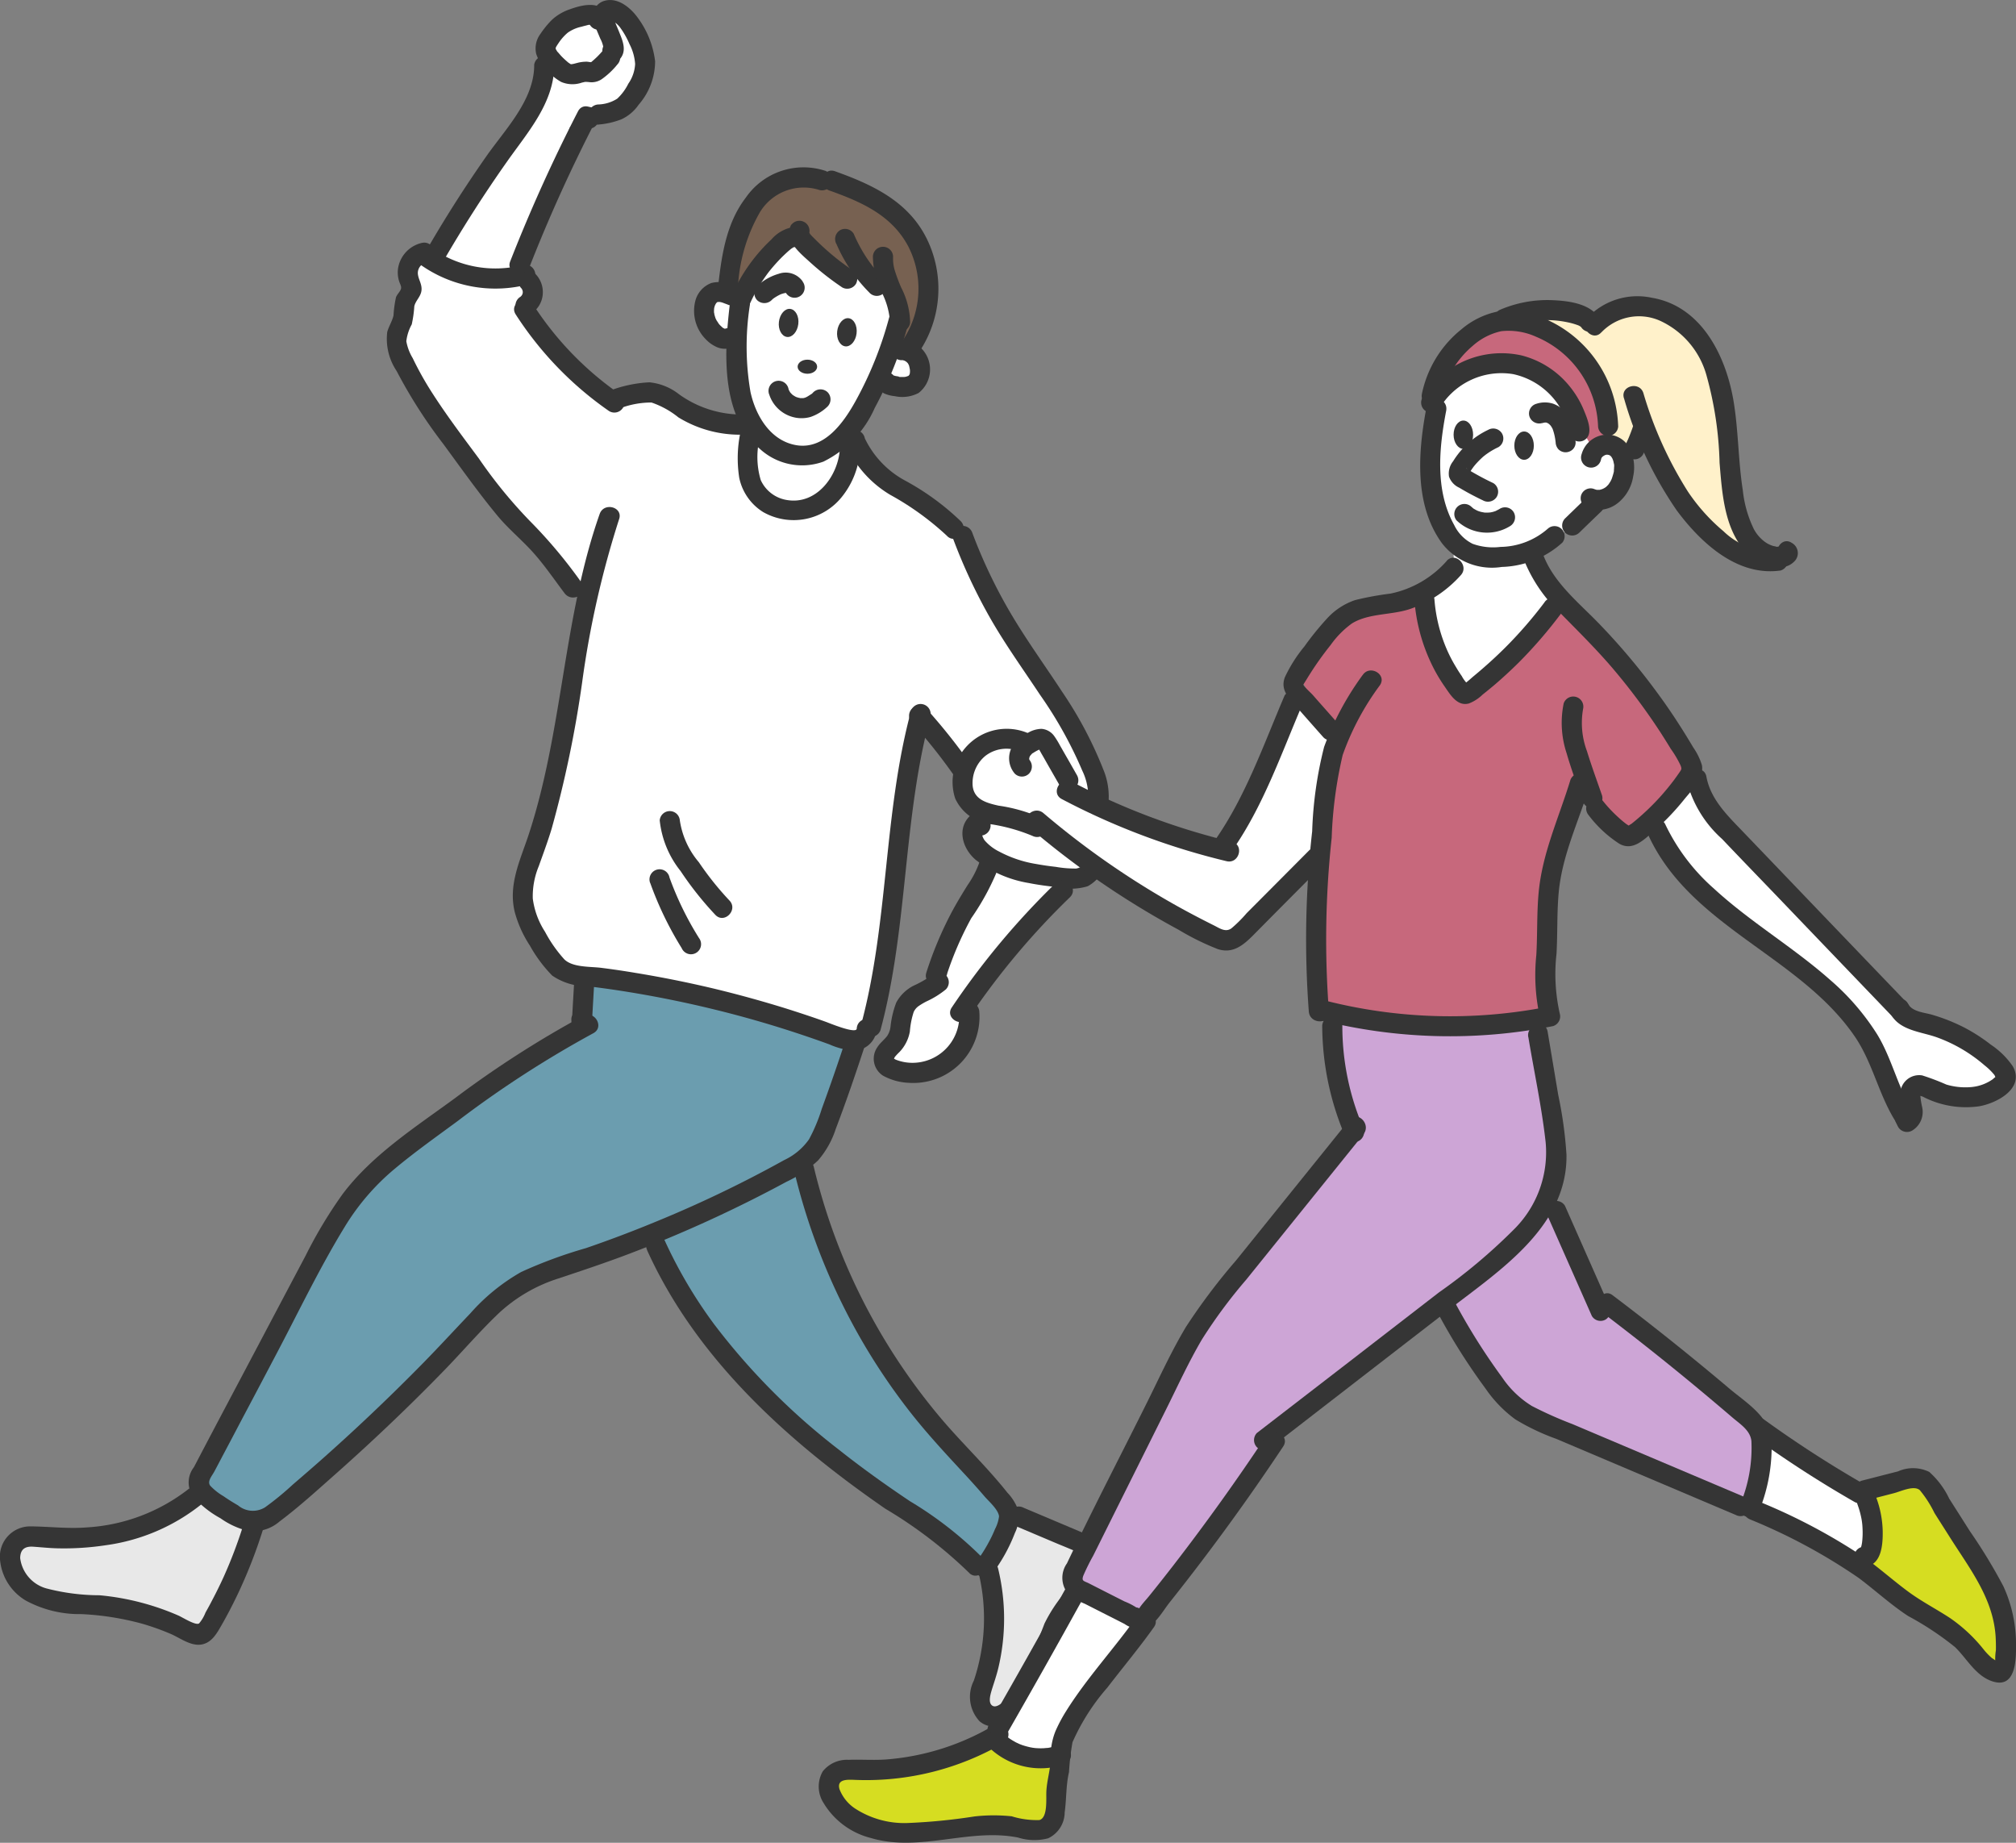 <svg xmlns="http://www.w3.org/2000/svg" xmlns:xlink="http://www.w3.org/1999/xlink" width="139.809" height="127.771" viewBox="0 0 139.809 127.771">
  <rect x="0" y="0" width="139.809" height="127.771" fill="#808080" stroke="none"/>
  <defs>
    <clipPath id="clip-path">
      <rect id="長方形_47126" data-name="長方形 47126" width="139.809" height="127.771" fill="none"/>
    </clipPath>
  </defs>
  <g id="グループ_70261" data-name="グループ 70261" transform="translate(-1011.191 -505.609)">
    <g id="グループ_69549" data-name="グループ 69549" transform="translate(1011.191 505.609)">
      <path id="パス_138891" data-name="パス 138891" d="M12.29,7.517,10.533,7.9l.27,1.009L12.1,10.479l.2,1.446.488,3.845.591,1.465.316,2.144.423,1.944,1.567,1,1.367.07,1.576-.9,1.307-1.66.544-2.595L23,13.859l.99-.019,1.19-.558-.256-2.274-.856-.474L23.831,8.27,22.539,6.61,20.7,6.27,18.619,5.164l-2.051-1.6-3.2,2.888Z" transform="translate(38.444 13.009)" fill="#fff"/>
      <path id="パス_138892" data-name="パス 138892" d="M10.911,10.137,11.4,5.943l2.088-2.469,2.083-.832,2.46.432,2.53,1.135,2.832,2.027.921,2.711v2.1l-1.293,3.329-.33-.474-.679-1.627-.065-1.939-2.12-.7h-.507L15.189,6.933,13.18,9.3l-1.711,1.4Z" transform="translate(39.823 9.64)" fill="#776151"/>
      <path id="パス_138893" data-name="パス 138893" d="M29.418,15.484l-4.729-1.5-2.241-.637-1.46.349L16.04,9.811,14.892,7.366l.251-1.558-.386-.684L11.4,5.31,6.722,3.827,6.257,5.12,6.5,6.347l-.525,1.6V9.658l.9,2.288,6.133,8.481,5.608,6.859-.4,4.738-1.548,8.965-2.1,5.482.084,3.492L17.082,52.5l1.441.809,8.486,1.716,6.505,2.041,2.906.8h1.795l.367-1.525,1.734-8.286L41.824,36.39,45.154,39.4l.809,1.59.088,2.19-.1,1.269,1.283,1.26,3.06,1.139,1.688-.13,1.846-.935V43.626l.26-2.637L52.751,36.4l-4.315-5.557L45.963,25.1l-1.074-2.511-4.855-3.032-2.418-2.278L36.049,20.12,34.189,21.3l-1.874.056L30.33,19.241l-.167-1.948Z" transform="translate(21.802 13.968)" fill="#fff"/>
      <path id="パス_138894" data-name="パス 138894" d="M17.38.362l-2.469.646-.772,2.32-.423,2.516L6.471,17.153l1.837,1.274,3.739.2,3.869-10.5L19.51,6.811l1.014-1.888L20.9,2.645,19.166.181Z" transform="translate(23.62 0.66)" fill="#fff"/>
      <path id="パス_138895" data-name="パス 138895" d="M20.639,12.98l-3,6.115-1.548,2.153-1.121.707-.586,2.283-1.2,2.092.809.651,2.1-.428,1.967-.851.772-2.437.688-1.7,6.143-8.258L22.113,13.2Z" transform="translate(48.125 47.376)" fill="#fff"/>
      <path id="パス_138896" data-name="パス 138896" d="M48.02,19.258l-4.631-2.041-5.282-1.66-7.817-.916L29.615,17.6,22.5,22.243,14.88,28.534l-2.53,3.818L6.789,42.712,2.934,49.673l3.543,2.385,1.553-.521,8.291-7.384,6.905-7.682,4.487-1.958,6.542-1.655,5.38,7.724,5.436,5.789,6.04,4.687,6.138,3.929,1.028-1.865.656-2.079-5.784-7.068-3.841-6.11-3.194-6.394-1.042-4.329,1.66-2.32Z" transform="translate(10.709 53.436)" fill="#6b9daf"/>
      <path id="パス_138897" data-name="パス 138897" d="M13.131,22.384,8.565,24.207l-4.72.618-2.581-.107L.139,26.3,1.474,28,4.78,29.359l3.785.479,3.092,1.023,1.655.642,1.218-1.586,1.786-3.878.358-2.246-1.441-.972-1.595-.437Z" transform="translate(0.508 81.7)" fill="#e8e8e8"/>
      <path id="パス_138898" data-name="パス 138898" d="M14.683,26.344l.67,3.194-.335,3.181-.335,2.725.418,1,1.665-.809,1.688-3.181L19.9,29.538l1.869-2.409.739-1.837-.967-.79-2.943-1.242-1.553-.656L15.6,24.563Z" transform="translate(53.593 82.508)" fill="#e8e8e8"/>
      <g id="グループ_68742" data-name="グループ 68742" transform="translate(0 0)">
        <g id="グループ_68741" data-name="グループ 68741" clip-path="url(#clip-path)">
          <path id="パス_138899" data-name="パス 138899" d="M11.067,5.071c-.372,3.2-.656,7.626,2.074,9.951a4.335,4.335,0,0,0,4.422.9A7.527,7.527,0,0,0,21.125,12.2a27.394,27.394,0,0,0,2.344-5.9.7.7,0,0,0-1.344-.372,25.655,25.655,0,0,1-2.306,5.752c-.823,1.493-2.162,3.432-4.138,3.1-1.795-.307-2.809-2.041-3.171-3.678a18.612,18.612,0,0,1-.046-6.031c.1-.888-1.293-.883-1.395,0" transform="translate(39.538 16.086)" fill="#353535"/>
          <path id="パス_138900" data-name="パス 138900" d="M11.913,3.613c-.539,1.065.577,1.953,1.283,2.595A19.5,19.5,0,0,0,15.442,7.97a.708.708,0,0,0,.958-.246.722.722,0,0,0-.251-.958c-.163-.107-.325-.219-.484-.335l-.246-.181-.126-.093c-.046-.037-.056-.046,0,0-.316-.246-.623-.5-.925-.767s-.572-.525-.846-.8c-.065-.065-.13-.13-.2-.2l-.088-.1c-.056-.056.056.1-.009-.009a.961.961,0,0,0-.07-.116c-.056-.074.06.149,0,0-.033-.084,0-.009,0,.042,0-.065,0-.065,0,0a.184.184,0,0,1-.033.121.7.7,0,0,0-1.2-.7" transform="translate(42.961 11.955)" fill="#353535"/>
          <path id="パス_138901" data-name="パス 138901" d="M12.539,4.46A10.785,10.785,0,0,0,14.8,7.808a.7.7,0,1,0,.986-.986c-.223-.228-.442-.465-.642-.711a1.563,1.563,0,0,1-.158-.191c.028.046.056.074.009.009l-.065-.088c-.1-.13-.191-.265-.284-.4a10.479,10.479,0,0,1-.907-1.683.7.7,0,0,0-.953-.251.715.715,0,0,0-.251.953" transform="translate(45.469 12.457)" fill="#353535"/>
          <path id="パス_138902" data-name="パス 138902" d="M13.019,4.389A5.761,5.761,0,0,0,13.577,6.7a5.24,5.24,0,0,1,.628,2.185.7.7,0,0,0,1.395,0,5.516,5.516,0,0,0-.618-2.413,11.094,11.094,0,0,1-.409-1.074,2.833,2.833,0,0,1-.158-1,.7.7,0,1,0-1.395,0" transform="translate(47.518 13.472)" fill="#353535"/>
          <path id="パス_138903" data-name="パス 138903" d="M15.359,3.384a2.568,2.568,0,0,0-1.59.87,11.506,11.506,0,0,0-1.1,1.181,12.042,12.042,0,0,0-1.7,2.813.714.714,0,0,0,.251.953.7.7,0,0,0,.953-.251A11.263,11.263,0,0,1,13.592,6.5a12.136,12.136,0,0,1,.916-1.028c.172-.167.344-.33.525-.484a1.016,1.016,0,0,0,.1-.084c-.033.023.112-.07.112-.07.023-.019.093-.056.023-.028.028-.009.2-.033.093-.028a.7.7,0,0,0,0-1.395" transform="translate(39.729 12.347)" fill="#353535"/>
          <path id="パス_138904" data-name="パス 138904" d="M12.748,3.931c2.209.79,4.315,1.711,5.459,3.887a6.428,6.428,0,0,1-.325,6.394c-.479.763.725,1.465,1.2.707a7.855,7.855,0,0,0,.4-7.649c-1.283-2.6-3.771-3.752-6.37-4.682-.846-.3-1.214,1.042-.372,1.344" transform="translate(44.79 9.284)" fill="#353535"/>
          <path id="パス_138905" data-name="パス 138905" d="M18.131,2.757a4.865,4.865,0,0,0-5.473,1.874c-1.423,1.855-1.707,4.213-1.953,6.463a.7.7,0,0,0,.7.7.718.718,0,0,0,.7-.7,11.6,11.6,0,0,1,1.525-5.44A3.55,3.55,0,0,1,17.759,4.1a.7.7,0,0,0,.86-.484.718.718,0,0,0-.488-.86" transform="translate(39.063 9.073)" fill="#353535"/>
          <path id="パス_138906" data-name="パス 138906" d="M13.134,4.462a2.263,2.263,0,0,0-1.576-.181A1.809,1.809,0,0,0,10.437,5.56a2.8,2.8,0,0,0,.772,2.66,2.337,2.337,0,0,0,.735.507A1.391,1.391,0,0,0,13.106,8.7a.706.706,0,0,0,.251-.958A.72.72,0,0,0,12.4,7.5c.1-.042.112-.047.037-.028.112-.014.13-.019.051-.014l.093.014-.093-.023c-.135-.023.1.065-.009,0-.028-.019-.158-.07-.167-.1l.065.051-.07-.056-.1-.093a1.213,1.213,0,0,1-.107-.112c-.042-.046-.1-.172-.019-.014a2.766,2.766,0,0,0-.158-.246l-.07-.139c-.07-.135.051.149,0,0-.033-.1-.065-.2-.088-.3l-.023-.13c.051.2,0,.056,0-.009s0-.1,0-.153a.614.614,0,0,0,.009-.13c-.019.116-.019.135-.009.06l.009-.046c.014-.056.028-.112.047-.167l.014-.042c.028-.07.019-.056-.023.046l.065-.126.046-.079c.047-.06.037-.051-.023.033l.093-.1c-.079.06-.093.07-.028.028l.037-.023c.07-.037.06-.033-.028.009l.093-.023-.088.009.1,0c.046,0,.2-.019.019-.009a1.166,1.166,0,0,1,.349.088c.116.042.228.084.339.13a.686.686,0,0,0,.539-.07.712.712,0,0,0,.321-.414.72.72,0,0,0-.488-.86" transform="translate(37.774 15.342)" fill="#353535"/>
          <path id="パス_138907" data-name="パス 138907" d="M14.8,6.466c.051,0,.1,0,.153,0,.074,0,.046,0-.074-.009l.074.014.107.033c.07.023.051.014-.06-.028l.07.033a1.212,1.212,0,0,1,.13.079c.116.065-.116-.112-.019-.019.033.037.07.07.107.107.047.056.033.037-.037-.051l.042.06.06.107c.033.07.028.051-.014-.046l.028.079c.033.1.047.2.07.3-.051-.2-.009-.047,0,.019a.9.9,0,0,1,0,.158l0,.06c0,.056,0,.028.014-.088-.019.051-.019.107-.033.158l-.023.074c.046-.107.051-.126.023-.06-.019.023-.06.074-.06.1.07-.088.079-.1.033-.047l-.056.056c-.056.046-.037.033.051-.037l-.07.042-.033.019c-.065.033-.046.023.056-.019a.914.914,0,0,0-.149.046l-.079.019c-.074.014-.051.009.065,0a.45.45,0,0,0-.135.009c-.065,0-.13,0-.191,0s-.158.009-.2-.019l.088.014L14.642,7.6c-.065-.014-.13-.023-.2-.033a1.893,1.893,0,0,0-.232-.06c.116.051.14.06.074.028s-.037-.019.065.056c-.051-.051-.037-.028.046.07-.037-.06-.023-.033.033.079a.7.7,0,0,0-1.344.372,1.119,1.119,0,0,0,.725.725,2.407,2.407,0,0,0,.577.126,2.431,2.431,0,0,0,1.655-.223,2.072,2.072,0,0,0,.265-3.009A1.941,1.941,0,0,0,14.8,5.071a.7.7,0,0,0,0,1.395" transform="translate(47.667 18.505)" fill="#353535"/>
          <path id="パス_138908" data-name="パス 138908" d="M11.495,6.579a2.374,2.374,0,0,0,1.669,1.576,2.283,2.283,0,0,0,1.2-.014,3.2,3.2,0,0,0,1.181-.725.707.707,0,0,0,0-.99.715.715,0,0,0-.986,0c-.042.042-.126.144-.177.158.051-.014.1-.074,0-.009a.51.51,0,0,1-.1.065,1.817,1.817,0,0,1-.2.121L14,6.8c.135-.084.051-.023-.009,0s-.121.033-.177.046c-.084.019.172-.014.051-.009l-.1,0c-.065,0-.126,0-.191-.009s.181.037.051,0l-.093-.019c-.056-.014-.112-.033-.167-.051-.13-.042.112.056.042.019l-.088-.042a1.922,1.922,0,0,1-.163-.1c-.023-.014-.121-.084-.023-.014s-.009,0-.023-.019a1.847,1.847,0,0,1-.135-.135l-.051-.06c.13.135.056.07.019.019l-.084-.149c-.056-.107.014,0,.014.042a.524.524,0,0,0-.037-.112.7.7,0,1,0-1.344.372" transform="translate(41.849 20.768)" fill="#353535"/>
          <path id="パス_138909" data-name="パス 138909" d="M14.6,4.662a1.443,1.443,0,0,0-1.669-.525,3.645,3.645,0,0,0-1.483.846.706.706,0,0,0,0,.986.721.721,0,0,0,.99,0,1.951,1.951,0,0,1,.209-.181l-.144.112a3.039,3.039,0,0,1,.628-.367l-.167.07a2,2,0,0,1,.516-.153c-.065,0-.126.014-.186.023a1.1,1.1,0,0,1,.3,0l-.186-.023a.761.761,0,0,1,.177.047l-.167-.07a.852.852,0,0,1,.112.06l-.144-.107a.4.4,0,0,1,.088.088l-.107-.139.028.042a.7.7,0,1,0,1.2-.7" transform="translate(41.065 14.849)" fill="#353535"/>
          <path id="パス_138910" data-name="パス 138910" d="M11.188,6.855a8.746,8.746,0,0,0-.074,3.111,3.673,3.673,0,0,0,1.665,2.381A4.277,4.277,0,0,0,18.223,11.3a5.72,5.72,0,0,0,1.265-3.283.7.7,0,0,0-.7-.7.715.715,0,0,0-.7.7c-.135,1.813-1.581,3.8-3.608,3.5a2.409,2.409,0,0,1-1.874-1.39,5.578,5.578,0,0,1-.079-2.9.725.725,0,0,0-.484-.86.705.705,0,0,0-.86.488" transform="translate(40.152 23.161)" fill="#353535"/>
          <path id="パス_138911" data-name="パス 138911" d="M18.294,7.933a7.464,7.464,0,0,1-4.236-1.4A3.932,3.932,0,0,0,12,5.7a8.966,8.966,0,0,0-2.46.474A.7.7,0,0,0,9.914,7.52,6.162,6.162,0,0,1,12.142,7.1a6.108,6.108,0,0,1,1.869,1.032,8.146,8.146,0,0,0,4.283,1.2.7.7,0,0,0,0-1.395" transform="translate(33.037 20.808)" fill="#353535"/>
          <path id="パス_138912" data-name="パス 138912" d="M14.9,10.945A22.2,22.2,0,0,1,8.985,4.793c-.484-.753-1.693-.056-1.2.7A23.909,23.909,0,0,0,14.2,12.149a.7.7,0,1,0,.7-1.2" transform="translate(27.982 16.313)" fill="#353535"/>
          <path id="パス_138913" data-name="パス 138913" d="M8.735,7.051a1.971,1.971,0,0,0,.586-.591,1.768,1.768,0,0,0,.26-.8,1.808,1.808,0,0,0-.53-1.423.7.7,0,0,0-.986.986,1.324,1.324,0,0,1,.107.121L8.061,5.2a1.13,1.13,0,0,1,.135.228l-.07-.163a1.154,1.154,0,0,1,.084.307c0-.06-.014-.121-.023-.186a1.307,1.307,0,0,1,0,.27c.009-.065.019-.126.023-.186a1.133,1.133,0,0,1-.07.274l.07-.167a1.207,1.207,0,0,1-.158.27l.107-.139a1.114,1.114,0,0,1-.181.181l.139-.107-.084.06a.708.708,0,0,0-.321.418A.7.7,0,0,0,8.2,7.12a.7.7,0,0,0,.539-.07" transform="translate(28.06 14.735)" fill="#353535"/>
          <path id="パス_138914" data-name="パス 138914" d="M13.691,4.99A7.632,7.632,0,0,1,7.241,3.767a.7.7,0,0,0-.953.246.718.718,0,0,0,.251.958,8.98,8.98,0,0,0,7.524,1.362.7.7,0,0,0-.372-1.344" transform="translate(22.607 13.373)" fill="#353535"/>
          <path id="パス_138915" data-name="パス 138915" d="M8.227,3.637a2.159,2.159,0,0,0-1.6,1.539A1.981,1.981,0,0,0,6.66,6.316c.056.181.177.344.116.525s-.26.358-.339.563a7.745,7.745,0,0,0-.172,1.26c-.088.4-.33.758-.437,1.153a4,4,0,0,0,.651,2.7,34.573,34.573,0,0,0,3.236,5.059c1.228,1.669,2.432,3.376,3.757,4.975.739.893,1.632,1.627,2.413,2.483.818.9,1.511,1.925,2.241,2.892.53.711,1.744.019,1.2-.7a33.685,33.685,0,0,0-3.585-4.287,32.942,32.942,0,0,1-3.557-4.352C11.082,17.1,9.961,15.62,8.961,14.062a22.352,22.352,0,0,1-1.367-2.437,3.423,3.423,0,0,1-.442-1.172,3.213,3.213,0,0,1,.377-1.167,8.241,8.241,0,0,0,.177-1.255c.088-.4.46-.67.5-1.116s-.237-.763-.256-1.176A.757.757,0,0,1,8.6,4.981c.874-.2.5-1.539-.372-1.344" transform="translate(21.026 13.205)" fill="#353535"/>
          <path id="パス_138916" data-name="パス 138916" d="M12.635,7.31a7.609,7.609,0,0,0,3.111,3.548,19.612,19.612,0,0,1,3.915,2.827c.6.665,1.59-.321.986-.986a17.669,17.669,0,0,0-3.832-2.809,6.525,6.525,0,0,1-2.836-2.953.7.7,0,1,0-1.344.372" transform="translate(45.996 23.454)" fill="#353535"/>
          <path id="パス_138917" data-name="パス 138917" d="M8.993,12.711A108.11,108.11,0,0,1,13.55,2.644c.414-.8-.79-1.507-1.2-.707a112.224,112.224,0,0,0-4.7,10.4c-.33.837,1.018,1.2,1.344.372" transform="translate(27.732 5.787)" fill="#353535"/>
          <path id="パス_138918" data-name="パス 138918" d="M9.322,3.013a.7.7,0,0,0,0-1.395.7.7,0,0,0,0,1.395" transform="translate(31.569 5.906)" fill="#353535"/>
          <path id="パス_138919" data-name="パス 138919" d="M9.322,2.991a.7.7,0,0,0,0-1.395.7.7,0,0,0,0,1.395" transform="translate(31.569 5.826)" fill="#353535"/>
          <path id="パス_138920" data-name="パス 138920" d="M9.473,8.634a5.559,5.559,0,0,0,1.6-.367,2.965,2.965,0,0,0,1.186-1.009A4.6,4.6,0,0,0,13.4,4.25,6.347,6.347,0,0,0,12.24,1.288C11.71.53,10.752-.284,9.757.1A1.166,1.166,0,0,0,9.19,1.7c.13.33.274.656.409.981a2.045,2.045,0,0,1,.242.828c.07-.167.135-.33.2-.493L10,3.073c.223-.06.451-.121.679-.177l-.042-.019c.163.163.325.325.484.488l-.014-.046-.316.79.023-.019a.714.714,0,0,0,.251-.953.7.7,0,0,0-.953-.251l-.028.019a.716.716,0,0,0-.321.786.8.8,0,0,0,.544.549.68.68,0,0,0,.679-.181c.418-.511.209-1.125-.019-1.688-.1-.26-.214-.516-.321-.777a2.1,2.1,0,0,0-.149-.367c-.019-.153-.06-.144-.116.019A.188.188,0,0,1,10.2,1.4c.014.014.335.1.377.126a1.7,1.7,0,0,1,.386.367,5.727,5.727,0,0,1,.66,1.162,3.516,3.516,0,0,1,.391,1.381A2.615,2.615,0,0,1,11.543,5.8a3.574,3.574,0,0,1-.772,1.042,2.589,2.589,0,0,1-1.3.4.722.722,0,0,0-.7.7.7.7,0,0,0,.7.7" transform="translate(32.032 0.001)" fill="#353535"/>
          <path id="パス_138921" data-name="パス 138921" d="M12.952.751c-.479-1.018-1.79-.665-2.6-.372A3.461,3.461,0,0,0,9.126,1.1a6.4,6.4,0,0,0-.8.976,1.688,1.688,0,0,0-.3,1.381A2.647,2.647,0,0,0,8.74,4.573a3.9,3.9,0,0,0,1.014.837,1.991,1.991,0,0,0,1.455.046,1.31,1.31,0,0,0,.144-.033l.074-.014c-.051,0-.056.009,0,0a2.764,2.764,0,0,1,.335.023,1.257,1.257,0,0,0,.809-.209,5.4,5.4,0,0,0,1.088-1.023.715.715,0,0,0,0-.986.7.7,0,0,0-.986,0c-.135.163-.279.316-.428.465-.079.074-.153.144-.232.214-.042.037-.084.07-.121.107-.074.056-.084.065-.028.019-.07.042-.074.046,0,.023.074,0,.065,0-.028,0s-.2-.028-.3-.033a2.529,2.529,0,0,0-.618.074c-.093.023-.191.051-.288.074l-.14.028c.065-.009.056-.014-.028,0-.186-.028.107.079-.065-.019l-.126-.084c.042.033.028.023-.037-.028-.158-.135-.307-.27-.451-.418-.07-.074-.135-.153-.2-.228s-.06-.074-.028-.028L9.484,3.3c-.014-.019-.121-.219-.079-.112-.014-.046-.028-.088-.037-.135.009.07.014.065.009-.023-.009.074,0,.065.014-.014-.028.056-.023.051.014-.023a2.645,2.645,0,0,1,.153-.242A3.4,3.4,0,0,1,10.214,2a2.566,2.566,0,0,1,.949-.414c.1-.028.2-.056.3-.079l.158-.042c.088-.019.107-.019.056-.009.093,0,.107,0,.037-.009.079.023.088.019.023-.009.07.042.074.042.014,0-.042-.06-.042-.056,0,.014A.7.7,0,0,0,12.7,1.7a.71.71,0,0,0,.251-.953" transform="translate(29.157 0.268)" fill="#353535"/>
          <path id="パス_138922" data-name="パス 138922" d="M13.991,1.5c-.009,2.413-2.013,4.441-3.315,6.3q-2.281,3.257-4.259,6.7a.7.7,0,0,0,1.2.7q2.092-3.627,4.51-7.054c1.418-2.013,3.241-4.045,3.255-6.649a.7.7,0,0,0-1.395,0" transform="translate(23.055 3.031)" fill="#353535"/>
          <path id="パス_138923" data-name="パス 138923" d="M14.248,8.685a37.923,37.923,0,0,0,2.669,5.687c1.032,1.786,2.237,3.46,3.376,5.18a28.632,28.632,0,0,1,2.934,5.268,4.044,4.044,0,0,1,.228,2.971,6.883,6.883,0,0,0-.572,2.818c.088.883,1.483.893,1.395,0a8.329,8.329,0,0,1,.656-2.9,4.879,4.879,0,0,0-.251-2.976,27.463,27.463,0,0,0-2.85-5.38c-1.125-1.72-2.33-3.385-3.39-5.143a35.511,35.511,0,0,1-2.85-5.9c-.312-.832-1.66-.47-1.344.372" transform="translate(51.832 28.622)" fill="#353535"/>
          <path id="パス_138924" data-name="パス 138924" d="M22.777,14.142c.26.637.437,1.855-.558,1.925a7.692,7.692,0,0,1-1.381-.116c-.456-.051-.916-.116-1.372-.2a8.231,8.231,0,0,1-2.553-.856,3.223,3.223,0,0,1-1.018-.781c-.107-.144-.3-.535-.088-.684.725-.521.028-1.73-.7-1.2-1.2.851-.832,2.385.167,3.232a8.134,8.134,0,0,0,3.683,1.609c.67.135,1.348.219,2.027.293a4.014,4.014,0,0,0,2.06-.07,2.634,2.634,0,0,0,1.079-3.52.719.719,0,0,0-.856-.488.7.7,0,0,0-.488.86" transform="translate(52.389 44.154)" fill="#353535"/>
          <path id="パス_138925" data-name="パス 138925" d="M16.354,15.453a8.628,8.628,0,0,0-.628-3.492.772.772,0,0,0-.321-.414.732.732,0,0,0-.539-.074.706.706,0,0,0-.488.86,7.918,7.918,0,0,1,.474,1.59l.037.209c0,.019.033.219.009.056q.028.209.042.418c.019.284.028.563.019.846a.7.7,0,0,0,.7.7.712.712,0,0,0,.7-.7" transform="translate(52.339 41.788)" fill="#353535"/>
          <path id="パス_138926" data-name="パス 138926" d="M18.864,16.165a40.532,40.532,0,0,0-4.111-5.431.7.7,0,1,0-.986.986,38.439,38.439,0,0,1,3.892,5.147.7.7,0,1,0,1.2-.7" transform="translate(49.527 38.445)" fill="#353535"/>
          <path id="パス_138927" data-name="パス 138927" d="M17.635,13.173a6.635,6.635,0,0,1-.925,1.916c-.381.609-.753,1.223-1.093,1.855a25.731,25.731,0,0,0-1.772,4.213c-.274.86,1.046,1.2,1.348.367.028-.079.056-.163.088-.246a.7.7,0,0,0-.488-.856.715.715,0,0,0-.86.484c-.028.084-.056.167-.088.251.451.121.9.246,1.348.367a23.138,23.138,0,0,1,1.767-4.134,17.164,17.164,0,0,0,2.018-3.845.7.7,0,0,0-1.344-.372" transform="translate(50.398 46.272)" fill="#353535"/>
          <path id="パス_138928" data-name="パス 138928" d="M21.5,13.324a53.948,53.948,0,0,0-7.207,8.621c-.5.744.707,1.446,1.2.7a52.115,52.115,0,0,1,6.989-8.337c.646-.623-.339-1.609-.986-.986" transform="translate(51.713 47.907)" fill="#353535"/>
          <path id="パス_138929" data-name="パス 138929" d="M17.054,14.7a7.606,7.606,0,0,1-1.274.73,2.81,2.81,0,0,0-1.2,1.167,6.538,6.538,0,0,0-.4,1.679,1.466,1.466,0,0,1-.237.646c-.209.27-.484.474-.67.767a1.394,1.394,0,0,0,.4,1.986,4.063,4.063,0,0,0,1.758.488,4.591,4.591,0,0,0,4.91-4.906.715.715,0,0,0-.7-.7.7.7,0,0,0-.7.7,3.247,3.247,0,0,1-3.05,3.515,3.15,3.15,0,0,1-1.358-.219,1.075,1.075,0,0,0-.163-.084c.112.014-.07.144.033.056.028-.023.051-.116.074-.149a3.643,3.643,0,0,1,.316-.339,2.733,2.733,0,0,0,.73-1.432,5.765,5.765,0,0,1,.265-1.353,1.043,1.043,0,0,1,.349-.414,4.825,4.825,0,0,1,.544-.321,6.139,6.139,0,0,0,1.339-.832.7.7,0,0,0,0-.986.71.71,0,0,0-.986,0" transform="translate(47.576 52.914)" fill="#353535"/>
          <path id="パス_138930" data-name="パス 138930" d="M13.672,8.038c-2.539,7.207-2.544,15.005-4.929,22.25-.581,1.762-1.423,3.45-.963,5.347A8.056,8.056,0,0,0,8.832,37.97a9.715,9.715,0,0,0,1.548,2.079,4.264,4.264,0,0,0,2.469.739c1,.121,1.981.26,2.967.423q2.929.481,5.808,1.186,3.2.781,6.324,1.841c.553.186,1.107.381,1.655.581a5.272,5.272,0,0,0,1.5.418,1.621,1.621,0,0,0,1.79-1.511c.051-.9-1.344-.9-1.395,0-.023.4-1.939-.4-2.148-.474-.893-.321-1.795-.618-2.706-.907-1.674-.521-3.371-.99-5.078-1.4q-2.671-.635-5.38-1.079-1.179-.2-2.358-.349c-.781-.107-2-.014-2.6-.586a9.341,9.341,0,0,1-1.344-1.916,5.528,5.528,0,0,1-.851-2.306,5.446,5.446,0,0,1,.418-2.255c.307-.865.628-1.72.893-2.6a78.159,78.159,0,0,0,2.111-10.128A65.806,65.806,0,0,1,15.016,8.41c.3-.851-1.046-1.214-1.344-.372" transform="translate(27.916 27.595)" fill="#353535"/>
          <path id="パス_138931" data-name="パス 138931" d="M16.337,10.982c-1.93,7.138-1.548,14.666-3.473,21.8a.7.7,0,0,0,1.344.372c1.925-7.138,1.544-14.666,3.473-21.8a.7.7,0,0,0-1.344-.372" transform="translate(46.85 38.284)" fill="#353535"/>
          <path id="パス_138932" data-name="パス 138932" d="M9.839,12.76a6.739,6.739,0,0,0,1.446,3.515,23.026,23.026,0,0,0,2.409,3.036c.618.656,1.6-.33.986-.986a20.977,20.977,0,0,1-2.13-2.664,5.784,5.784,0,0,1-1.316-2.9.7.7,0,0,0-1.395,0" transform="translate(35.912 44.118)" fill="#353535"/>
          <path id="パス_138933" data-name="パス 138933" d="M9.723,13.863a23.6,23.6,0,0,0,2.185,4.524.7.7,0,1,0,1.2-.7,21.847,21.847,0,0,1-2.046-4.194.7.7,0,1,0-1.344.372" transform="translate(35.368 47.353)" fill="#353535"/>
          <path id="パス_138934" data-name="パス 138934" d="M8.709,15.207q-.084,1.465-.167,2.925H9.936c0-.116-.014-.233-.019-.349a.7.7,0,1,0-1.395,0c0,.116.014.232.019.349a.7.7,0,0,0,1.395,0q.084-1.458.167-2.925a.7.7,0,0,0-.7-.7.715.715,0,0,0-.7.7" transform="translate(31.104 52.957)" fill="#353535"/>
          <path id="パス_138935" data-name="パス 138935" d="M30.177,15.216a71.47,71.47,0,0,0-8.9,5.715c-2.73,2-5.747,3.925-7.8,6.668a31.58,31.58,0,0,0-2.548,4.245q-1.318,2.49-2.637,4.985c-1.7,3.227-3.418,6.445-5.106,9.676a1.722,1.722,0,0,0-.088,2,6.994,6.994,0,0,0,1.93,1.544,5.551,5.551,0,0,0,1.9.874,2.758,2.758,0,0,0,2.19-.646C10.5,49.24,11.8,48.049,13.1,46.9q1.995-1.772,3.92-3.613,1.89-1.806,3.706-3.683c1.2-1.251,2.344-2.576,3.6-3.771a10.894,10.894,0,0,1,4.18-2.423c1.641-.549,3.278-1.093,4.9-1.711a90.971,90.971,0,0,0,10.872-4.98,8.446,8.446,0,0,0,2.19-1.479,6.3,6.3,0,0,0,1.228-2.185c.739-1.944,1.414-3.915,2.06-5.9.279-.856-1.065-1.218-1.344-.367q-.8,2.448-1.683,4.864a11.659,11.659,0,0,1-.888,2.125,4.381,4.381,0,0,1-1.72,1.437,83.734,83.734,0,0,1-9.053,4.334q-2.323.956-4.7,1.772a32.106,32.106,0,0,0-4.483,1.651,13.719,13.719,0,0,0-3.529,2.869c-1.13,1.186-2.232,2.385-3.38,3.553Q15.5,42.925,11.787,46.2q-.858.753-1.73,1.5a20.489,20.489,0,0,1-1.939,1.59,1.6,1.6,0,0,1-1.874-.135c-.344-.2-.684-.409-1.009-.637a4.109,4.109,0,0,1-.921-.73c-.223-.307.126-.674.288-.981.181-.339.358-.674.535-1.014q.642-1.207,1.279-2.423,1.228-2.316,2.451-4.641c1.567-2.967,3.027-6.031,4.78-8.891A16.113,16.113,0,0,1,17.1,25.827c1.395-1.167,2.892-2.227,4.357-3.306a73.747,73.747,0,0,1,9.421-6.1c.8-.418.093-1.623-.7-1.2" transform="translate(10.263 55.221)" fill="#353535"/>
          <path id="パス_138936" data-name="パス 138936" d="M9.7,19.473c3.427,7.584,9.8,13.3,16.53,17.949a31.076,31.076,0,0,1,5.789,4.422c.6.67,1.586-.321.986-.986a25.913,25.913,0,0,0-5.059-3.952c-1.7-1.139-3.367-2.33-4.966-3.6A46.341,46.341,0,0,1,14.4,24.685a32.208,32.208,0,0,1-3.492-5.915c-.367-.818-1.572-.112-1.2.7" transform="translate(35.164 67.184)" fill="#353535"/>
          <path id="パス_138937" data-name="パス 138937" d="M11.867,18.165a43.938,43.938,0,0,0,4.445,11.271A43.279,43.279,0,0,0,19.67,34.5c1.288,1.679,2.72,3.208,4.152,4.752.409.446.818.9,1.209,1.358.3.353.963.916,1.018,1.395a2.544,2.544,0,0,1-.279.883,8.251,8.251,0,0,1-.386.823,10.508,10.508,0,0,1-.953,1.5c-.539.721.674,1.418,1.2.707a11.514,11.514,0,0,0,1.516-2.753,2.672,2.672,0,0,0,.246-1.548,3.4,3.4,0,0,0-.767-1.255c-1.418-1.79-3.088-3.367-4.566-5.106a42.409,42.409,0,0,1-6.6-10.662,42.164,42.164,0,0,1-2.255-6.807c-.209-.87-1.553-.5-1.344.372" transform="translate(43.234 63.13)" fill="#353535"/>
          <path id="パス_138938" data-name="パス 138938" d="M13.034,22.344a12.671,12.671,0,0,1-6.993,2.627c-1.33.107-2.613-.06-3.938-.07A2.1,2.1,0,0,0,0,27.185a3.667,3.667,0,0,0,1.79,2.86,7.83,7.83,0,0,0,3.864.939,19.489,19.489,0,0,1,4.171.656,17.14,17.14,0,0,1,2.023.721c.623.27,1.311.8,2.018.744.688-.056,1.069-.609,1.386-1.158.428-.73.823-1.488,1.19-2.251a34.4,34.4,0,0,0,1.776-4.51c.274-.86-1.074-1.228-1.344-.372a32.337,32.337,0,0,1-1.367,3.6c-.251.549-.516,1.088-.8,1.623-.144.284-.3.563-.456.842a2.63,2.63,0,0,1-.442.749c-.232.172-1.176-.437-1.455-.553A17.684,17.684,0,0,0,6.9,29.677,14.693,14.693,0,0,1,3.209,29.2,2.507,2.507,0,0,1,1.4,27.1c.009-.609.335-.828.9-.79s1.121.1,1.683.112a19.3,19.3,0,0,0,3.357-.214A13.553,13.553,0,0,0,14.02,23.33c.693-.572-.3-1.553-.986-.986" transform="translate(-0.001 80.931)" fill="#353535"/>
          <path id="パス_138939" data-name="パス 138939" d="M15.064,27.13a13.528,13.528,0,0,1-.349,7.4,2.481,2.481,0,0,0,.4,2.818c.893.749,1.995.177,2.729-.5,1.414-1.293,1.962-3.194,2.678-4.906a9.808,9.808,0,0,1,1.5-2.543,9.758,9.758,0,0,0,1.832-2.623c.474-1.232-.353-1.976-1.4-2.423q-2.141-.907-4.283-1.809a.719.719,0,0,0-.953.251.7.7,0,0,0,.251.953l3.1,1.311c.488.2.981.4,1.465.618.4.181.679.26.474.725a9.553,9.553,0,0,1-1.53,2.079,10.267,10.267,0,0,0-1.362,2.088,37.486,37.486,0,0,1-1.958,4.338c-.219.339-1.186,1.7-1.674,1.348-.316-.228-.079-.888,0-1.167.149-.47.307-.93.423-1.409a14.767,14.767,0,0,0-.009-6.924c-.209-.87-1.553-.5-1.344.372" transform="translate(52.82 81.999)" fill="#353535"/>
          <path id="パス_138940" data-name="パス 138940" d="M12.969,5.66c-.065.539-.418.939-.786.893s-.623-.516-.558-1.051.418-.939.786-.893.623.511.558,1.051" transform="translate(42.393 16.809)" fill="#353535"/>
          <path id="パス_138941" data-name="パス 138941" d="M13.838,5.8c-.065.539-.418.939-.786.893s-.623-.516-.558-1.051.418-.939.786-.9.623.516.558,1.056" transform="translate(45.565 17.321)" fill="#353535"/>
          <path id="パス_138942" data-name="パス 138942" d="M13.249,5.851c0,.27-.3.488-.674.488s-.679-.219-.679-.488.3-.488.679-.488.674.219.674.488" transform="translate(43.419 19.575)" fill="#353535"/>
          <path id="パス_138943" data-name="パス 138943" d="M23.071,6.22,21.737,9.392l-.223,3.1,1.255,3.971.3,1.3,0,1.381L21.462,21.5,21.3,23.537l1.772,3.483.67.823,3.083-2.037,3.111-3.543L28.7,18.808l2.139-1.776,1.744-2.255,1.874-.693.228-1.595L34.18,10.88l-1.441.47-1.3-2.544L29.493,6.22l-2.823-.8-2.251.577Z" transform="translate(77.742 19.768)" fill="#fff"/>
          <path id="パス_138944" data-name="パス 138944" d="M31.581,13.558,29.256,9.647,27.094,8.071H25.127L23.263,8.2l-1.646.749.623-2.506L25,4.811h2.246L30.13,5.979,31.3,7.615l1.042,1.567.679,1.832v1.311l-.437.758Z" transform="translate(78.899 17.562)" fill="#c7687c"/>
          <path id="パス_138945" data-name="パス 138945" d="M28.645,14.237l-.725-.474L27.33,11.4l-.851-2.683L25.028,6.657,23.014,5.49l.846-.451,2.916.451,1.869-.865,2.864.13,2.86,1.8,1.172,3.306.251,4.376.623,2.981.26,2.334,1.135,1.59H36.574l-2.6-1.8-2.2-3.064-2.009-3.022Z" transform="translate(84.001 16.883)" fill="#fff1ca"/>
          <path id="パス_138946" data-name="パス 138946" d="M27.386,8.879l-2.99.744-1.632.837-2.055,1.632-1.3,2.669,1.976,3.422-.209,2.8-.47,7.361-.181,5.617.181,3.143,3.139,1.13,4.557.367,4.515.1,3.246-.953.112-4.1.735-6.133,1.939-5.147,1.19,2.018,1.953.949,4.25-4.013-.567-2.111-3.292-5.3-3.227-2.32L36.826,9.623l-2.66,3.027-3.883,3.1L28.693,11.7Z" transform="translate(70.851 32.41)" fill="#c7687c"/>
          <path id="パス_138947" data-name="パス 138947" d="M37.2,10.417l-4.352,9.928-6.4-1.562-4.5-2.018-2.251-3.678-.767.414-2.013-.3-2.218,1.441-.312,2.12,2.013,1.418,3.236.7L24.79,22.79l6.57,3.822,1.837.511,5.343-5.38.358-1.8,1.316-6.854-1.981-2.237Z" transform="translate(52.483 38.021)" fill="#fff"/>
          <path id="パス_138948" data-name="パス 138948" d="M24.659,14.5l1.837,3.38,3.92,2.85L35.2,25.068l3.25,2.339,1.135,1.553,1.651,3.422.753,1.135.637-.721,1.79.274,2.232-.019,1.651-.618.53-1.046L47.169,29.96l-3.315-1.595-2.037-.958-3.739-4.022L33.661,19.2l-3.3-3.292-1.995-2.464-1.176-1.734-1.939,1.734Z" transform="translate(90.002 42.753)" fill="#fff"/>
          <path id="パス_138949" data-name="パス 138949" d="M33.782,15.6l.242,3.45.916,3.938-5.1,6.319L24.78,36.294,22.4,40.637,16.075,54.406,20.2,56.573l7.877-9.337L30.044,44.1l7.319-5.771,4.273-2.99,2.637,4.9,2.762,2.4,8.114,3.832,6.891,2.423.893-1.2.153-3.022-.312-1.441-10.239-8.4-3.278-6.277.009-3.05-1.125-8.268L47.7,15.6l-5.561.358L37.26,15.7l-2.888-.512Z" transform="translate(58.673 55.419)" fill="#cda5d6"/>
          <path id="パス_138950" data-name="パス 138950" d="M19.975,23.88l-5.11,9.156,1.558,1.116,2.795.381.353-.976L24.978,25.3,21.9,23.88Z" transform="translate(54.254 87.161)" fill="#fff"/>
          <path id="パス_138951" data-name="パス 138951" d="M23.254,25.962,18.2,28.054H13.256l-.828,1.186L13.475,31.3l3.646,1.028,5.766-.358,2.051-.051,1.516.2,1.335-.823.321-4.366-2.181.126Z" transform="translate(45.363 94.758)" fill="#d6dd21"/>
          <path id="パス_138952" data-name="パス 138952" d="M26.107,26.527l5.059,2.023,2.144,1.3,1.279-1.232-.535-3.236-1.7-1-4.91-2.916-1.13,3.264Z" transform="translate(95.29 78.372)" fill="#fff"/>
          <path id="パス_138953" data-name="パス 138953" d="M27.869,28.046l5.375,4.185,2.981,2.362.893.232V31.971l-1.279-3.7L33.7,24.643,31.7,22.053l-3.148.493-.4,1v1.818l-.288,1.906Z" transform="translate(101.719 80.49)" fill="#d6dd21"/>
          <path id="パス_138954" data-name="パス 138954" d="M21.641,6.441c-.6,3.1-.925,6.849,1.056,9.56a4.388,4.388,0,0,0,4.138,1.637,6.547,6.547,0,0,0,4.2-1.683.7.7,0,0,0-.986-.986,5.085,5.085,0,0,1-3.3,1.279,4.183,4.183,0,0,1-1.93-.214,2.8,2.8,0,0,1-1.279-1.3c-1.339-2.39-1.056-5.333-.558-7.919.172-.879-1.172-1.255-1.344-.372" transform="translate(77.309 21.672)" fill="#353535"/>
          <path id="パス_138955" data-name="パス 138955" d="M22.489,9.128a5,5,0,0,1,5.124-2.4,5.052,5.052,0,0,1,3.92,4.138c.056-.223.116-.451.177-.679L31.7,10.2h.986l-.023-.028-.139,1.1.014-.009c.739-.5.042-1.707-.707-1.2l-.014.009a.714.714,0,0,0-.139,1.1l.023.023a.7.7,0,0,0,.986,0c.465-.474.047-1.428-.167-1.953a6.564,6.564,0,0,0-1-1.679A6.277,6.277,0,0,0,28.2,5.432a6.407,6.407,0,0,0-6.914,2.995.7.7,0,0,0,1.2.7" transform="translate(77.326 19.213)" fill="#353535"/>
          <path id="パス_138956" data-name="パス 138956" d="M22.563,10.762a6.505,6.505,0,0,1,2.181-3.687,4.364,4.364,0,0,1,1.986-1.018,4.633,4.633,0,0,1,2.409.386,7,7,0,0,1,4.3,6.231.7.7,0,0,0,1.395,0,8.423,8.423,0,0,0-5.473-7.635,5.73,5.73,0,0,0-2.888-.344,5.636,5.636,0,0,0-2.506,1.228,7.735,7.735,0,0,0-2.743,4.469c-.181.879,1.162,1.251,1.344.372" transform="translate(77.387 16.906)" fill="#353535"/>
          <path id="パス_138957" data-name="パス 138957" d="M24.986,8.2l.037-.126c.014.009-.07.121-.023.065l.033-.06.037-.051c.033-.065-.037.056-.042.051l.107-.107c.046-.056-.047.051-.056.042l.056-.037a.962.962,0,0,0,.116-.07c.06-.042-.056.037-.065.028L25.27,7.9l.065-.014c.047-.019.1,0,.019-.009-.1-.019.019,0,.06,0s.172.014.06,0,.028.009.056.019l.065.019c-.014.014-.139-.074-.046-.014.023.014.112.051.121.074s-.1-.1-.051-.033l.051.046.047.051c.06.056-.047-.047-.037-.047s.074.121.088.135c.014.033.06.163.033.07s.014.051.023.074a1.305,1.305,0,0,1,.037.144l.014.07c.023.1.014-.009,0-.037a.917.917,0,0,1,.014.321c0,.051,0,.1-.009.149l0,.074c-.009.112.014-.028,0-.033.028.019-.06.3-.07.335l-.051.163-.028.079c0,.014-.056.126-.019.046s-.037.074-.047.1a1.491,1.491,0,0,1-.088.144c-.014.023-.1.153-.056.093s-.009,0-.019.019a.6.6,0,0,1-.074.079l-.06.06c-.009.009-.1.093-.033.037s0,0-.019.009c-.037.028-.079.051-.116.074s-.186.084-.056.037c-.06.019-.121.042-.186.06l-.079.019c-.116.028.023,0,.023,0l-.191,0-.079-.009s.144.033.028,0c-.074-.023-.14-.042-.209-.07a.694.694,0,0,0-.856.488.722.722,0,0,0,.488.86,2.176,2.176,0,0,0,2.1-.381,2.938,2.938,0,0,0,1.032-1.818,2.994,2.994,0,0,0-.233-1.939,1.763,1.763,0,0,0-1.655-.958,1.851,1.851,0,0,0-1.683,1.339.7.7,0,1,0,1.344.372" transform="translate(86.045 23.652)" fill="#353535"/>
          <path id="パス_138958" data-name="パス 138958" d="M24.353,6.476a5.754,5.754,0,0,0-2.437,2.181,1.359,1.359,0,0,0-.284,1.065,1.333,1.333,0,0,0,.707.767c.535.321,1.088.614,1.651.883a.714.714,0,0,0,.953-.251.7.7,0,0,0-.246-.953c-.474-.223-.935-.465-1.386-.725-.112-.065-.219-.126-.33-.2l-.144-.088c.037-.033.139.181.139.2.014.056-.107.446.009.228l.074-.126c.056-.1.121-.2.186-.293l.084-.116.051-.07c-.042.056-.051.065-.019.028.07-.084.135-.163.209-.242a5.89,5.89,0,0,1,.456-.446c.047-.037.093-.07.135-.107-.121.1.028-.023.047-.033.079-.056.158-.112.237-.163a5.173,5.173,0,0,1,.609-.335.7.7,0,0,0,.251-.953.711.711,0,0,0-.953-.251" transform="translate(78.857 23.325)" fill="#353535"/>
          <path id="パス_138959" data-name="パス 138959" d="M21.881,8.692a3.045,3.045,0,0,0,3.711.386.712.712,0,0,0,.246-.958.7.7,0,0,0-.953-.246c-.1.065-.214.112-.316.172.023-.009.144-.056.056-.023l-.1.033c-.056.019-.112.037-.172.051s-.121.023-.177.033c-.088.019.153-.014.065-.009l-.1.009a2.361,2.361,0,0,1-.363,0L23.7,8.125a.586.586,0,1,0,.065.009L23.588,8.1c-.06-.014-.116-.033-.177-.051l-.093-.037c-.084-.023.135.065.056.028a3.512,3.512,0,0,1-.321-.172l-.079-.06c-.079-.051.028.019.042.037-.042-.051-.1-.088-.149-.135a.7.7,0,0,0-.986.986" transform="translate(79.138 27.396)" fill="#353535"/>
          <path id="パス_138960" data-name="パス 138960" d="M23.693,7.439c.1-.023.2-.046.293-.06-.065,0-.126.014-.186.023a1.011,1.011,0,0,1,.265,0l-.186-.028a1.039,1.039,0,0,1,.26.074l-.167-.07a1.266,1.266,0,0,1,.265.153l-.14-.112a1.664,1.664,0,0,1,.284.288l-.112-.139a1.645,1.645,0,0,1,.214.372l-.07-.167a3.785,3.785,0,0,1,.228.958c0-.06-.014-.126-.023-.186l.028.219a.757.757,0,0,0,.2.493.7.7,0,0,0,.493.2.717.717,0,0,0,.493-.2.667.667,0,0,0,.2-.493,6.611,6.611,0,0,0-.177-1.051,2.8,2.8,0,0,0-.525-1.028,2.052,2.052,0,0,0-.87-.6,1.9,1.9,0,0,0-1.149.009.7.7,0,0,0-.488.856.712.712,0,0,0,.86.488" transform="translate(83.237 21.902)" fill="#353535"/>
          <path id="パス_138961" data-name="パス 138961" d="M23.329,6.377a6.728,6.728,0,0,1,2.688-.511,6.982,6.982,0,0,1,1.358.153,4.7,4.7,0,0,1,.665.186.767.767,0,0,1,.265.144.717.717,0,0,0,.953.246.7.7,0,0,0,.251-.953c-.693-.967-2.185-1.121-3.287-1.162a8.306,8.306,0,0,0-3.594.693.7.7,0,0,0-.251.953.715.715,0,0,0,.953.251" transform="translate(81.345 16.329)" fill="#353535"/>
          <path id="パス_138962" data-name="パス 138962" d="M24.8,6.9a3.6,3.6,0,0,1,4.031-.814,5.894,5.894,0,0,1,3.26,3.827,24.741,24.741,0,0,1,.9,6.04c.163,1.958.307,4.287,1.576,5.891a3.366,3.366,0,0,0,2.483,1.33,1.314,1.314,0,0,0,1.223-.5.809.809,0,0,0-.265-1.167c-.744-.507-1.441.7-.7,1.2l.065.046c-.112-.2-.228-.4-.344-.6l.056-.186c.116-.177.079-.242-.116-.191a1.957,1.957,0,0,0-.237-.056,1.81,1.81,0,0,1-.544-.251,2.64,2.64,0,0,1-.828-.939,8.084,8.084,0,0,1-.758-2.678c-.321-2.046-.3-4.134-.642-6.184-.525-3.12-2.218-6.58-5.659-7.161a4.762,4.762,0,0,0-4.487,1.4c-.581.679.4,1.669.986.986" transform="translate(86.261 16.14)" fill="#353535"/>
          <path id="パス_138963" data-name="パス 138963" d="M24.251,6.611a26.493,26.493,0,0,0,3.65,7.761c1.665,2.246,4.194,4.6,7.2,4.176a.705.705,0,0,0,.488-.86.712.712,0,0,0-.856-.488,4.854,4.854,0,0,1-3.58-1.372,13.1,13.1,0,0,1-2.469-2.748,26.847,26.847,0,0,1-3.092-6.84c-.274-.851-1.623-.484-1.344.372" transform="translate(88.375 21.01)" fill="#353535"/>
          <path id="パス_138964" data-name="パス 138964" d="M24.84,6.748c-.1.293-.209.586-.33.87l.07-.167c-.079.2-.167.386-.256.572a.732.732,0,0,0-.074.539.741.741,0,0,0,.321.418.727.727,0,0,0,.539.07.7.7,0,0,0,.414-.321,12.032,12.032,0,0,0,.656-1.609.695.695,0,1,0-1.339-.372" transform="translate(88.423 22.775)" fill="#353535"/>
          <path id="パス_138965" data-name="パス 138965" d="M25.046,7.565q-.774.746-1.544,1.493a.7.7,0,0,0,0,.986.71.71,0,0,0,.986,0q.767-.746,1.544-1.493a.7.7,0,0,0,0-.986.71.71,0,0,0-.986,0" transform="translate(85.036 26.887)" fill="#353535"/>
          <path id="パス_138966" data-name="パス 138966" d="M22.739,8.969a10.389,10.389,0,0,0,2.683,3.994c1.232,1.255,2.483,2.488,3.622,3.832a44.015,44.015,0,0,1,3.26,4.38c.242.377.479.753.707,1.13a7.376,7.376,0,0,1,.679,1.149c.093.251.074.265-.093.507-.112.163-.228.325-.344.484-.279.372-.577.735-.883,1.083a16.93,16.93,0,0,1-2.074,1.967c-.033.023-.349.2-.186.177.079-.009-.126-.107-.181-.153-.186-.139-.367-.293-.539-.451A9.451,9.451,0,0,1,28.3,25.909c-.567-.7-1.548.3-.99.99a8.341,8.341,0,0,0,2.134,1.986c.921.53,1.7-.274,2.362-.846a17.236,17.236,0,0,0,2.116-2.2c.507-.632,1.428-1.53,1.246-2.413a4.313,4.313,0,0,0-.586-1.2c-.279-.47-.563-.935-.86-1.4q-.823-1.3-1.739-2.534a46.173,46.173,0,0,0-4.027-4.752c-1.446-1.483-3.213-2.892-3.878-4.934-.274-.851-1.623-.484-1.344.372" transform="translate(82.856 29.616)" fill="#353535"/>
          <path id="パス_138967" data-name="パス 138967" d="M23.44,10.875a6.7,6.7,0,0,0,.2,3.478c.321,1.116.735,2.209,1.111,3.306a.715.715,0,0,0,.86.484.7.7,0,0,0,.488-.856c-.353-1.023-.73-2.041-1.046-3.074a5.576,5.576,0,0,1-.265-2.967.7.7,0,0,0-1.344-.372" transform="translate(85.005 37.875)" fill="#353535"/>
          <path id="パス_138968" data-name="パス 138968" d="M30.46,8.539a7.113,7.113,0,0,1-3.9,2.265,20.913,20.913,0,0,0-2.455.451,4.651,4.651,0,0,0-1.944,1.274,20.3,20.3,0,0,0-1.572,1.939,9.986,9.986,0,0,0-1.358,2.144c-.325.874.279,1.446.818,2.055.609.693,1.218,1.381,1.832,2.074.6.674,1.576-.316.986-.986-.563-.637-1.13-1.274-1.693-1.916-.149-.167-.637-.6-.66-.725l.233-.372c.084-.14.172-.279.26-.418a22.315,22.315,0,0,1,1.4-1.953,6.448,6.448,0,0,1,1.465-1.488c1.2-.753,2.836-.563,4.157-1.051a8.434,8.434,0,0,0,3.408-2.306c.6-.665-.386-1.655-.986-.986" transform="translate(69.871 30.353)" fill="#353535"/>
          <path id="パス_138969" data-name="パス 138969" d="M23.41,10.316a20.248,20.248,0,0,0-2.669,4.98,27.217,27.217,0,0,0-.828,5.85,66.983,66.983,0,0,0-.232,12.513c.084.883,1.479.893,1.395,0A65.292,65.292,0,0,1,21.266,21.6a29.407,29.407,0,0,1,.763-5.743,18.462,18.462,0,0,1,2.585-4.841c.5-.749-.707-1.446-1.2-.7" transform="translate(71.086 36.491)" fill="#353535"/>
          <path id="パス_138970" data-name="パス 138970" d="M20.064,28.647a36.694,36.694,0,0,0,16.2.437.7.7,0,0,0,.484-.86,12.532,12.532,0,0,1-.228-4.166c.079-1.414.023-2.841.153-4.25.242-2.6,1.4-4.957,2.153-7.421a.7.7,0,0,0-1.344-.372c-.79,2.6-1.944,5.05-2.2,7.793-.135,1.437-.079,2.906-.163,4.348A13.44,13.44,0,0,0,35.4,28.6c.163-.284.325-.572.488-.856A35.091,35.091,0,0,1,20.436,27.3a.7.7,0,0,0-.372,1.344" transform="translate(71.424 42.065)" fill="#353535"/>
          <path id="パス_138971" data-name="パス 138971" d="M21.1,9.469a12.4,12.4,0,0,0,1.069,4.2,11.056,11.056,0,0,0,1.018,1.8c.391.563.879,1.414,1.693,1.19a2.823,2.823,0,0,0,.949-.614c.288-.228.577-.465.856-.7.558-.479,1.1-.981,1.627-1.5a31.91,31.91,0,0,0,3-3.478.7.7,0,0,0-.246-.953.718.718,0,0,0-.958.251,29.545,29.545,0,0,1-2.674,3.083q-.725.725-1.5,1.4c-.237.209-.479.414-.721.614-.14.112-.591.544-.693.53l.353.093a2.179,2.179,0,0,1-.484-.618c-.14-.2-.274-.409-.4-.623a9.9,9.9,0,0,1-.749-1.488,10.751,10.751,0,0,1-.749-3.185c-.07-.888-1.465-.9-1.395,0" transform="translate(76.989 32.116)" fill="#353535"/>
          <path id="パス_138972" data-name="パス 138972" d="M37.723,16.151c.4,2.418.93,4.855,1.2,7.291a7.525,7.525,0,0,1-2.125,5.971,38.932,38.932,0,0,1-5.278,4.445q-2.971,2.295-5.938,4.589L18.9,43.6a.712.712,0,0,0,0,.99.721.721,0,0,0,.99,0q6.208-4.806,12.42-9.607c3.473-2.683,8.128-5.715,8.058-10.667a28.488,28.488,0,0,0-.572-4.152c-.246-1.465-.488-2.925-.735-4.385-.144-.883-1.493-.507-1.344.372" transform="translate(68.267 55.755)" fill="#353535"/>
          <path id="パス_138973" data-name="パス 138973" d="M29.953,38.821q-3.055,4.6-6.44,8.979c-.539.693-1.083,1.386-1.637,2.069-.228.284-.493.553-.693.856-.033.042-.07.079-.1.116.149-.07.107-.126-.121-.163a4.614,4.614,0,0,0-.814-.414q-1.228-.621-2.446-1.242c-.372-.191-.544-.149-.409-.539a14.839,14.839,0,0,1,.688-1.39Q20.5,42.037,23.02,36.98c.814-1.632,1.576-3.306,2.5-4.878a34.942,34.942,0,0,1,3.069-4.143l8.133-10.086c.558-.693-.418-1.683-.986-.986l-7.844,9.728a42.732,42.732,0,0,0-3.469,4.6c-1.014,1.688-1.837,3.5-2.711,5.259-1.851,3.715-3.771,7.4-5.552,11.151a1.732,1.732,0,0,0,.126,2.162,4.5,4.5,0,0,0,1.116.642l1.428.725c.442.223.883.446,1.325.674a1.974,1.974,0,0,0,1.265.353c.8-.153,1.386-1.251,1.855-1.841q4.171-5.238,7.882-10.82c.5-.749-.711-1.446-1.2-.7" transform="translate(57.833 60.771)" fill="#353535"/>
          <path id="パス_138974" data-name="パス 138974" d="M19.72,15.818a19.624,19.624,0,0,0,1.614,7.742.7.7,0,0,0,.953.251.716.716,0,0,0,.251-.953,17.888,17.888,0,0,1-1.423-7.04.7.7,0,0,0-1.395,0" transform="translate(71.976 55.279)" fill="#353535"/>
          <path id="パス_138975" data-name="パス 138975" d="M21.513,20.4a42.8,42.8,0,0,0,3.315,5.25,8.826,8.826,0,0,0,2.065,2.134,15.661,15.661,0,0,0,2.832,1.348l12.443,5.273a.719.719,0,0,0,.953-.251.7.7,0,0,0-.251-.953L30.854,28.111a27.149,27.149,0,0,1-2.813-1.255,6.758,6.758,0,0,1-2.069-1.99A43.451,43.451,0,0,1,22.717,19.7c-.423-.8-1.627-.088-1.2.7" transform="translate(78.196 70.63)" fill="#353535"/>
          <path id="パス_138976" data-name="パス 138976" d="M23.147,18.952q1.534,3.467,3.064,6.928a.7.7,0,0,0,.953.251.72.72,0,0,0,.251-.953q-1.534-3.467-3.064-6.928A.7.7,0,0,0,23.4,18a.71.71,0,0,0-.251.953" transform="translate(84.182 65.361)" fill="#353535"/>
          <path id="パス_138977" data-name="パス 138977" d="M24.13,20.625q3.718,2.818,7.3,5.822c.572.479,1.144.963,1.707,1.446.535.46,1.246.888,1.325,1.641a10.171,10.171,0,0,1-.79,4.422c-.321.842,1.028,1.2,1.344.372a11.761,11.761,0,0,0,.842-4.794c-.112-1.688-1.744-2.646-2.925-3.641q-3.962-3.348-8.1-6.473c-.711-.544-1.409.67-.7,1.2" transform="translate(86.998 70.384)" fill="#353535"/>
          <path id="パス_138978" data-name="パス 138978" d="M20.106,23.981Q17.5,28.7,14.819,33.364a.7.7,0,0,0,1.2.707q2.685-4.673,5.287-9.388c.437-.786-.767-1.488-1.2-.7" transform="translate(53.731 86.274)" fill="#353535"/>
          <path id="パス_138979" data-name="パス 138979" d="M24.4,31.842a17.2,17.2,0,0,1-7.533,2.39c-.86.06-1.716-.009-2.576.023a2.152,2.152,0,0,0-1.795.8,2.116,2.116,0,0,0,.06,2.2,5.348,5.348,0,0,0,3.264,2.418c3.4,1.014,6.812-.707,10.221-.028a3.755,3.755,0,0,0,2.088.051,2,2,0,0,0,1.144-1.79c.13-.935.084-1.874.3-2.795a17.789,17.789,0,0,1,.242-2.074,14.831,14.831,0,0,1,2.418-3.79c1.074-1.4,2.209-2.753,3.232-4.194.521-.735-.688-1.432-1.2-.707-1.581,2.227-3.464,4.241-4.91,6.561a10.581,10.581,0,0,0-.721,1.362,4.678,4.678,0,0,0-.33,1.888c-.009.749-.26,1.5-.3,2.265-.033.511.116,1.832-.479,2.009a5.816,5.816,0,0,1-1.925-.26,11.928,11.928,0,0,0-2.576.009,40.466,40.466,0,0,1-4.734.46,6.283,6.283,0,0,1-3.562-1.014,2.828,2.828,0,0,1-1.069-1.33c-.228-.772.674-.66,1.181-.646A18.9,18.9,0,0,0,25.1,33.047a.7.7,0,0,0-.7-1.2" transform="translate(44.562 87.763)" fill="#353535"/>
          <path id="パス_138980" data-name="パス 138980" d="M14.921,27a5.164,5.164,0,0,0,5.041,1.153.7.7,0,1,0-.372-1.344,4.239,4.239,0,0,1-.544.14l-.13.023c-.107.019.1,0-.009,0-.088,0-.172.014-.26.019a4.532,4.532,0,0,1-.563-.009c-.042,0-.265-.037-.144-.014-.1-.019-.2-.033-.288-.056a4.919,4.919,0,0,1-.511-.144l-.121-.047c-.014,0-.135-.056-.07-.028s-.084-.037-.1-.047l-.121-.056c-.153-.084-.307-.172-.451-.27l-.135-.1c-.088-.065.07.06-.014-.014l-.223-.2a.7.7,0,1,0-.986.986" transform="translate(53.735 94.223)" fill="#353535"/>
          <path id="パス_138981" data-name="パス 138981" d="M26.378,25.433A39.6,39.6,0,0,1,33.939,29.5c1.158.865,2.223,1.851,3.436,2.646a20.833,20.833,0,0,1,3.25,2.153c.832.8,1.428,1.995,2.595,2.376,1.6.525,1.646-1.441,1.637-2.478a9.636,9.636,0,0,0-.874-4.111,37.391,37.391,0,0,0-2.33-3.832L40.221,24a5.8,5.8,0,0,0-1.381-1.846,2.557,2.557,0,0,0-2.167-.037c-.842.214-1.679.432-2.52.646a.7.7,0,0,0,.372,1.348l1.888-.488c.474-.126,1.372-.563,1.776-.2A7.866,7.866,0,0,1,39.2,25c.372.591.749,1.176,1.121,1.767C41.7,28.935,43.317,31,43.448,33.668c.014.284.019.563.014.846a3.873,3.873,0,0,0-.037.893l-.009.051c.237-.079.246-.149.037-.209a2.087,2.087,0,0,0-.265-.186,4.378,4.378,0,0,1-.591-.618,10.788,10.788,0,0,0-2.32-2.162c-.949-.623-1.958-1.139-2.874-1.813-1-.735-1.925-1.562-2.929-2.292a40.584,40.584,0,0,0-7.393-3.948c-.809-.363-1.521.837-.7,1.2" transform="translate(94.953 79.902)" fill="#353535"/>
          <path id="パス_138982" data-name="パス 138982" d="M34.172,25.793a78.427,78.427,0,0,1-7.045-4.552.706.706,0,0,0-.958.251.718.718,0,0,0,.251.953A77.841,77.841,0,0,0,33.47,27a.7.7,0,0,0,.7-1.2" transform="translate(95.175 77.157)" fill="#353535"/>
          <path id="パス_138983" data-name="パス 138983" d="M28.541,27.73c1.028-.228,1.1-1.562,1.093-2.4A7.136,7.136,0,0,0,29,22.5a.7.7,0,0,0-.953-.251.716.716,0,0,0-.251.953c.037.079.042.093.019.042l.056.14.084.246a5.563,5.563,0,0,1,.153.544,4.474,4.474,0,0,1,.126.925,5.58,5.58,0,0,1-.042,1.042c.014-.1-.023.112-.028.13-.014.056-.033.112-.051.167q.049-.119,0-.014t.014-.014c-.149.093.223-.07.042-.028a.7.7,0,0,0-.488.856.718.718,0,0,0,.86.488" transform="translate(100.932 80.884)" fill="#353535"/>
          <path id="パス_138984" data-name="パス 138984" d="M25.172,12.348A8.061,8.061,0,0,0,27.6,16.291c1.293,1.362,2.6,2.711,3.9,4.064q3.969,4.143,7.937,8.277c.623.651,1.609-.339.986-.986Q36.61,23.677,32.8,19.7q-1.883-1.967-3.766-3.929c-1.06-1.107-2.232-2.227-2.52-3.8-.158-.879-1.507-.507-1.344.372" transform="translate(91.825 41.88)" fill="#353535"/>
          <path id="パス_138985" data-name="パス 138985" d="M24.636,13.284c2.916,6.389,10.495,8.384,14.326,13.982,1.307,1.911,1.7,4.264,3.008,6.161.507.735,1.716.037,1.2-.7-1.186-1.716-1.567-3.827-2.65-5.6a16.781,16.781,0,0,0-3.264-3.78c-2.562-2.269-5.543-4.013-8.058-6.329a13.883,13.883,0,0,1-3.362-4.431c-.372-.818-1.576-.112-1.2.7" transform="translate(89.663 44.594)" fill="#353535"/>
          <path id="パス_138986" data-name="パス 138986" d="M28.268,15.945c.614,1.153,2.1,1.228,3.194,1.618A10.479,10.479,0,0,1,34.768,19.5a4.406,4.406,0,0,1,.684.665c.06.079.088.251.116.153.033-.116-.023,0-.051.009a1.52,1.52,0,0,0-.163.139,3.041,3.041,0,0,1-1.507.549,4.6,4.6,0,0,1-1.725-.177,16.148,16.148,0,0,0-1.669-.632A1.308,1.308,0,0,0,28.933,21.5a4.223,4.223,0,0,0,.121,1c.014.093,0,.209.014.3l-.023.088c.019-.074.163-.13-.009-.051l.953.251c-.047-.093-.088-.181-.135-.27-.409-.8-1.614-.093-1.2.7.047.093.088.181.135.27a.715.715,0,0,0,.953.251,1.5,1.5,0,0,0,.707-1.632,6.043,6.043,0,0,1-.121-.753c0-.191.056-.135-.042-.116-.191.042.139.107.214.144a6.487,6.487,0,0,0,3.934.66c1.237-.228,3.153-1.255,2.3-2.771a5.649,5.649,0,0,0-1.525-1.5,12.06,12.06,0,0,0-1.832-1.181,12.583,12.583,0,0,0-2.274-.9c-.525-.149-1.339-.2-1.623-.739-.423-.8-1.627-.093-1.2.7" transform="translate(102.851 54.358)" fill="#353535"/>
          <path id="パス_138987" data-name="パス 138987" d="M23.029,10.643c-1.441,3.371-2.692,6.97-4.808,9.993-.516.739.693,1.437,1.2.707,2.116-3.027,3.367-6.626,4.808-10a.719.719,0,0,0-.251-.953.7.7,0,0,0-.953.251" transform="translate(66.045 37.61)" fill="#353535"/>
          <path id="パス_138988" data-name="パス 138988" d="M27.906,15.892a47.5,47.5,0,0,1-11.09-4.166c-.8-.418-1.5.786-.707,1.2a48.989,48.989,0,0,0,11.425,4.306c.874.209,1.246-1.135.372-1.344" transform="translate(57.527 42.479)" fill="#353535"/>
          <path id="パス_138989" data-name="パス 138989" d="M19.759,14.1c-.265-.465-.53-.935-.8-1.4l-.391-.684a5.778,5.778,0,0,0-.4-.651,1.193,1.193,0,0,0-.879-.493,1.942,1.942,0,0,0-.93.27,2.376,2.376,0,0,0-1.111.981,1.631,1.631,0,0,0,.191,1.855.7.7,0,0,0,.986,0,.715.715,0,0,0,0-.986c.121.139.023.023,0-.023s-.014-.028.028.065l-.023-.084c.028,0,.009.181.009,0v-.065c0-.056,0-.033-.009.07l.037-.153c.019-.051.009-.028-.028.06l.042-.079.023-.042c.042-.056.033-.051-.023.023l.1-.112c.023-.023.074-.093.112-.1-.079.056-.084.06-.023.019l.065-.042c.093-.06.191-.116.288-.167l.139-.065c.07-.028.06-.028-.019.009l.079-.028.084-.028a.253.253,0,0,1-.144,0l-.084-.037c.06.037.047.028-.037-.033l.046.047c.033.037.019.023-.042-.051l.074.116c.074.121.139.246.209.367.14.237.274.479.409.716.27.474.544.949.814,1.423a.7.7,0,0,0,.953.251.707.707,0,0,0,.251-.953" transform="translate(54.937 39.663)" fill="#353535"/>
          <path id="パス_138990" data-name="パス 138990" d="M19.579,11.218a3.778,3.778,0,0,0-4.966,1.674A3.624,3.624,0,0,0,14.4,15.7a3.1,3.1,0,0,0,2.339,1.753,12.3,12.3,0,0,1,3.036.837.7.7,0,0,0,.711-1.2,11.162,11.162,0,0,0-3.092-.907c-.8-.181-1.679-.409-1.786-1.353a2.435,2.435,0,0,1,.874-2.092,2.386,2.386,0,0,1,2.395-.312.722.722,0,0,0,.953-.251.714.714,0,0,0-.251-.953" transform="translate(51.848 39.676)" fill="#353535"/>
          <path id="パス_138991" data-name="パス 138991" d="M15.533,13.25a59.139,59.139,0,0,0,10.341,7.091,18.026,18.026,0,0,0,2.72,1.344c1.037.344,1.758-.246,2.455-.944q2.42-2.448,4.859-4.887c.628-.642-.358-1.627-.986-.99q-2.155,2.169-4.31,4.329a9.171,9.171,0,0,1-1.065,1.06c-.414.293-.818-.014-1.214-.209-.837-.418-1.669-.851-2.488-1.307a57.865,57.865,0,0,1-9.328-6.473c-.679-.581-1.674.4-.986.986" transform="translate(55.848 44.117)" fill="#353535"/>
          <path id="パス_138992" data-name="パス 138992" d="M23.032,7.252c0,.539-.3.981-.674.981s-.679-.442-.679-.981.3-.981.679-.981.674.442.674.981" transform="translate(79.127 22.889)" fill="#353535"/>
          <path id="パス_138993" data-name="パス 138993" d="M23.938,7.415c0,.539-.3.981-.674.981s-.679-.442-.679-.981.3-.981.679-.981.674.442.674.981" transform="translate(82.433 23.484)" fill="#353535"/>
        </g>
      </g>
    </g>
  </g>
</svg>
